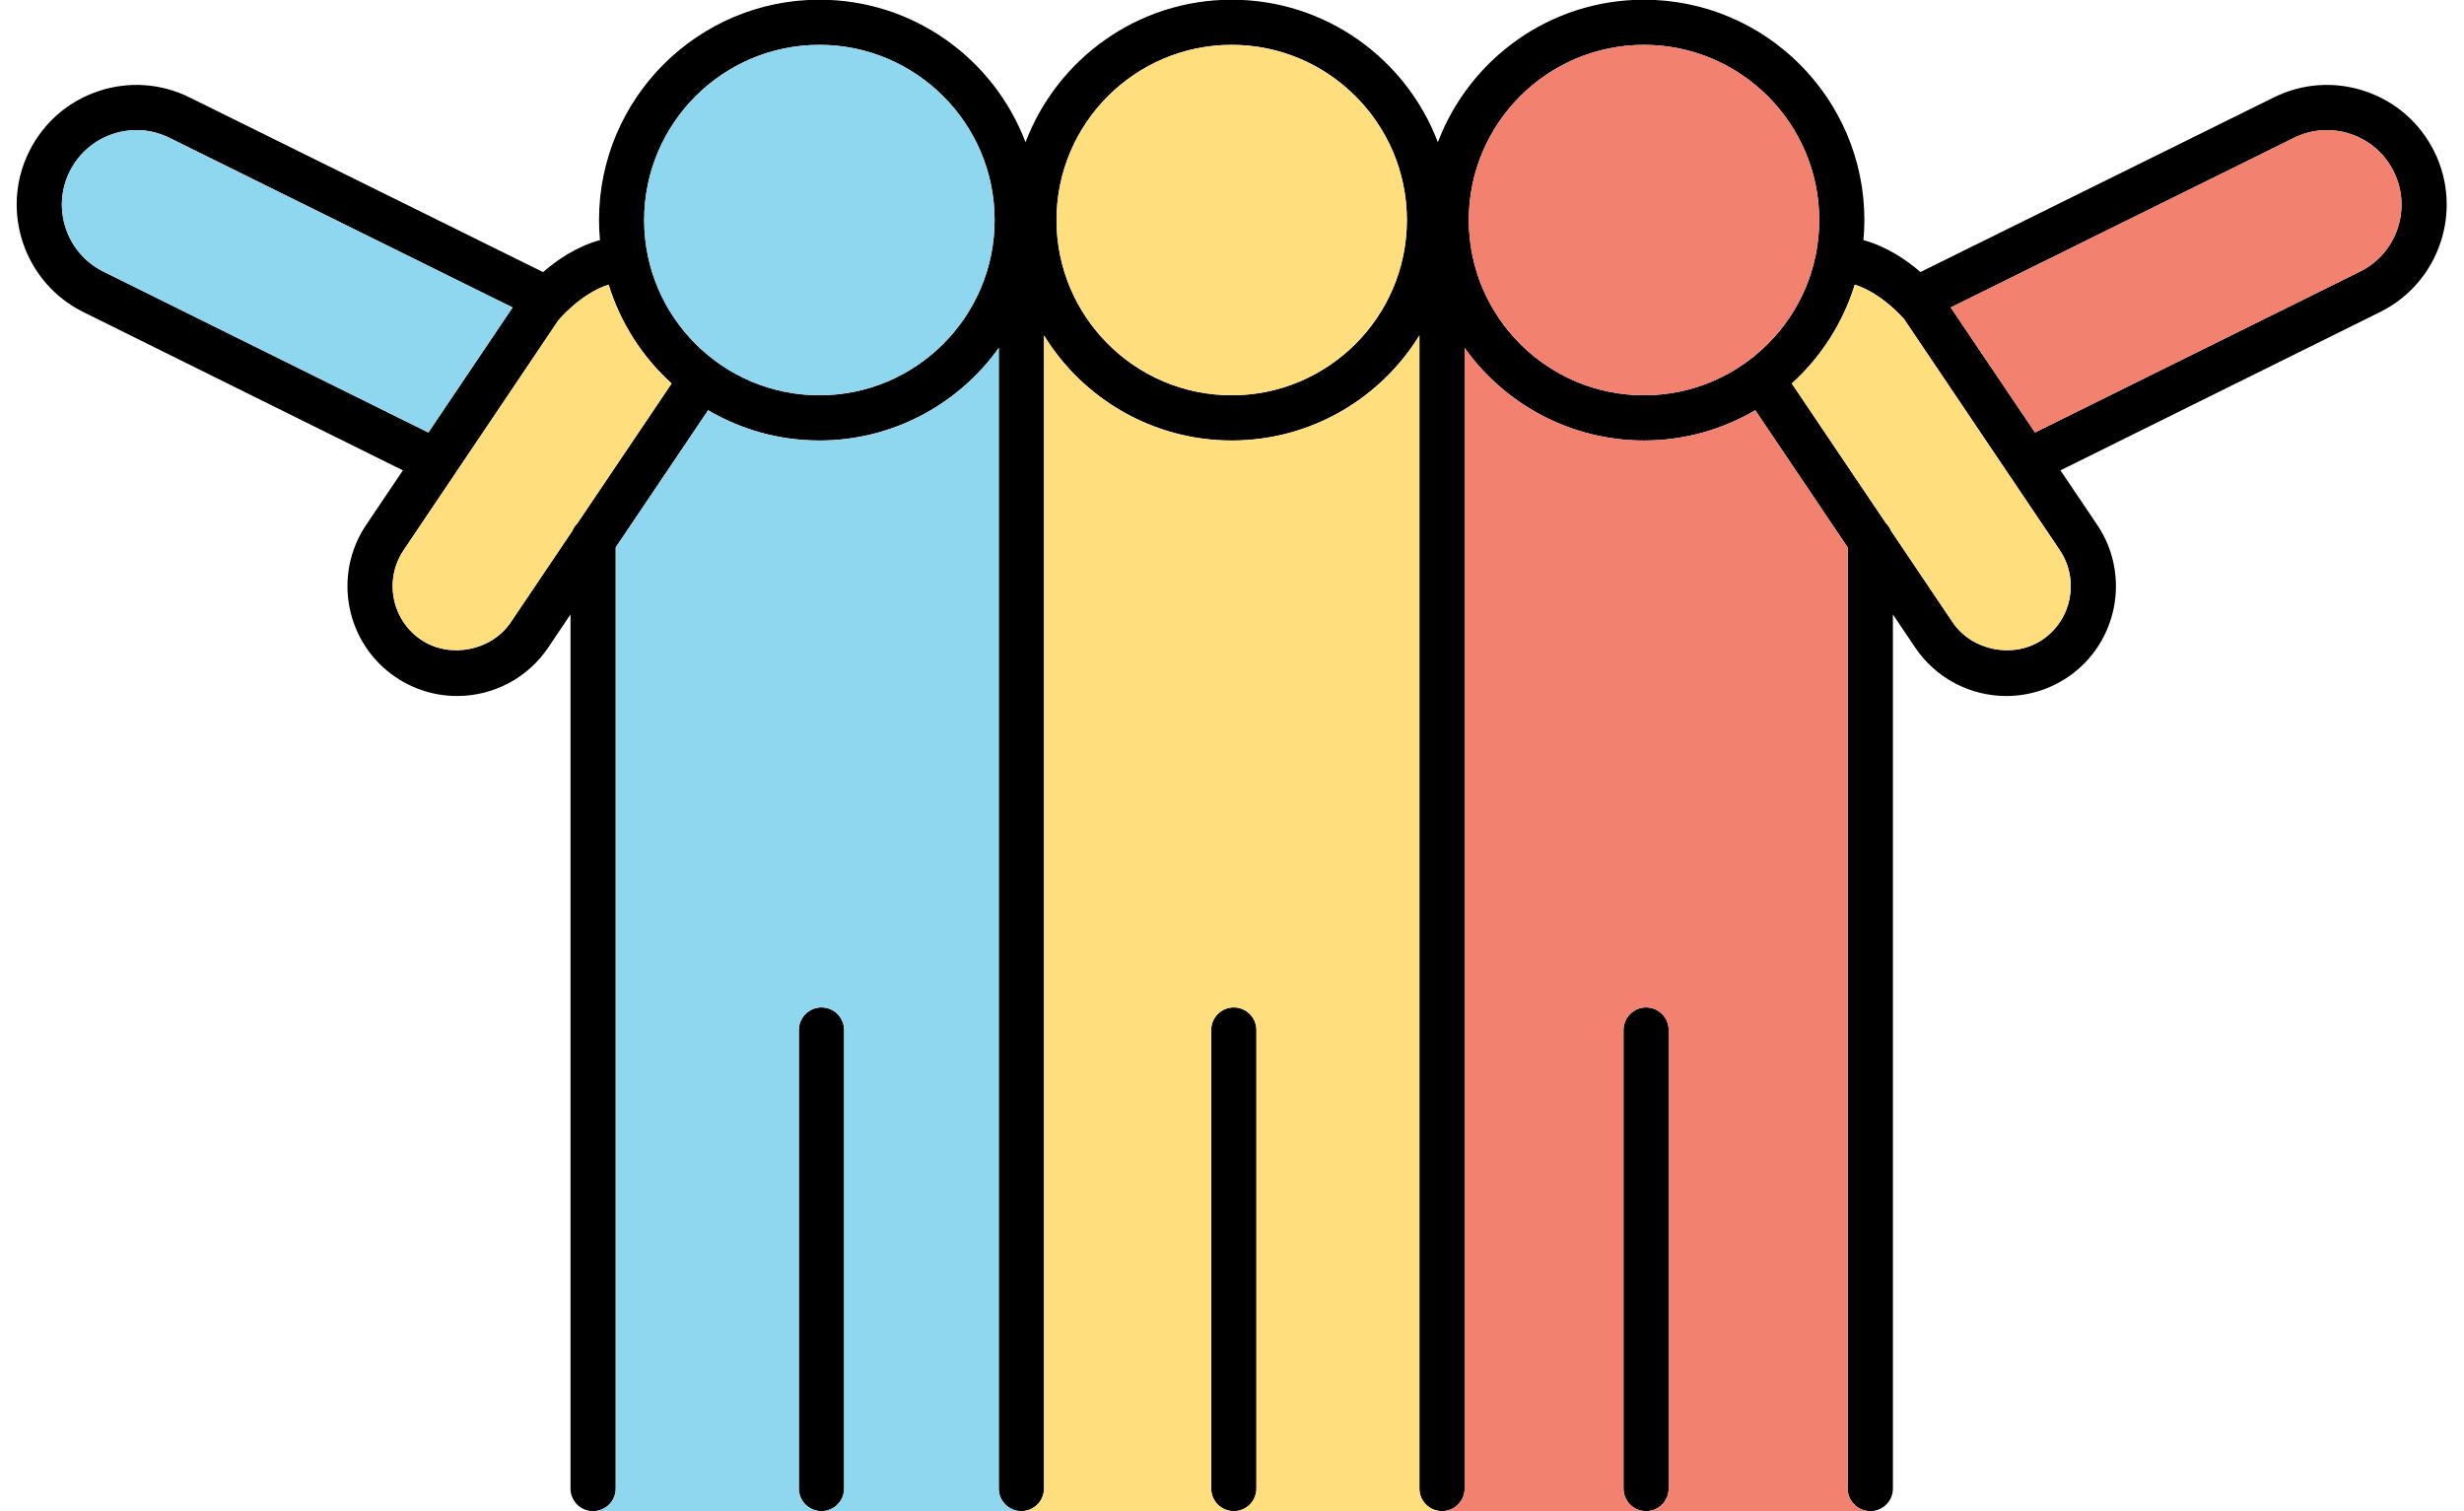 <?xml version="1.0" encoding="UTF-8"?><svg xmlns="http://www.w3.org/2000/svg" xmlns:xlink="http://www.w3.org/1999/xlink" height="251.3" preserveAspectRatio="xMidYMid meet" version="1.0" viewBox="51.2 130.4 409.7 251.3" width="409.7" zoomAndPan="magnify"><g><g id="change1_1"><path d="M 328.66 301.66 L 328.66 377.898 C 328.66 379.969 326.98 381.648 324.898 381.648 C 322.828 381.648 321.148 379.969 321.148 377.898 L 321.148 301.66 C 321.148 299.578 322.828 297.898 324.898 297.898 C 326.98 297.898 328.66 299.578 328.66 301.66 Z M 191.551 301.66 L 191.551 377.898 C 191.551 379.969 189.871 381.648 187.789 381.648 C 185.719 381.648 184.031 379.969 184.031 377.898 L 184.031 301.66 C 184.031 299.578 185.719 297.898 187.789 297.898 C 189.871 297.898 191.551 299.578 191.551 301.66 Z M 260.109 301.66 L 260.109 377.898 C 260.109 379.969 258.422 381.648 256.352 381.648 C 254.27 381.648 252.59 379.969 252.59 377.898 L 252.59 301.66 C 252.59 299.578 254.27 297.898 256.352 297.898 C 258.422 297.898 260.109 299.578 260.109 301.66 Z M 443.621 175.551 L 389.57 202.309 L 375.551 181.52 L 432.609 153.328 C 435.578 151.859 438.941 151.629 442.078 152.691 C 445.211 153.75 447.75 155.969 449.219 158.93 C 452.262 165.059 449.738 172.512 443.621 175.551 Z M 390.781 236.77 C 386.02 239.98 379.07 238.609 375.879 233.871 L 365.66 218.699 C 365.461 218.211 365.172 217.77 364.789 217.398 L 349.129 194.16 C 353.969 189.781 357.629 184.121 359.602 177.73 C 364.211 179.191 367.801 183.461 367.809 183.461 L 385.18 209.25 C 385.191 209.262 385.199 209.281 385.211 209.289 L 393.691 221.879 C 396.988 226.789 395.691 233.469 390.781 236.77 Z M 324.551 196.121 C 308.488 196.121 295.422 183.059 295.422 166.988 C 295.422 150.93 308.488 137.859 324.551 137.859 C 340.621 137.859 353.691 150.93 353.691 166.988 C 353.691 183.059 340.621 196.121 324.551 196.121 Z M 256 196.121 C 239.941 196.121 226.871 183.059 226.871 166.988 C 226.871 150.93 239.941 137.859 256 137.859 C 272.059 137.859 285.129 150.93 285.129 166.988 C 285.129 183.059 272.059 196.121 256 196.121 Z M 187.449 196.121 C 171.379 196.121 158.309 183.059 158.309 166.988 C 158.309 150.93 171.379 137.859 187.449 137.859 C 203.512 137.859 216.578 150.93 216.578 166.988 C 216.578 183.059 203.512 196.121 187.449 196.121 Z M 147.211 217.398 C 146.828 217.77 146.539 218.211 146.34 218.699 L 136.121 233.871 C 132.93 238.602 125.98 239.98 121.219 236.77 C 116.309 233.469 115.012 226.789 118.309 221.879 L 126.762 209.328 C 126.789 209.281 126.82 209.238 126.852 209.191 L 144 183.719 C 144.039 183.66 147.699 179.219 152.398 177.73 C 154.371 184.121 158.031 189.781 162.871 194.16 Z M 68.379 175.551 C 62.262 172.512 59.738 165.059 62.781 158.93 C 64.25 155.969 66.789 153.75 69.918 152.691 C 73.059 151.629 76.418 151.859 79.398 153.328 L 136.43 181.52 L 122.43 202.309 Z M 455.961 155.602 C 453.59 150.828 449.52 147.27 444.48 145.57 C 439.43 143.871 434.031 144.238 429.27 146.602 L 370.52 175.629 C 368.25 173.672 364.961 171.391 361.039 170.32 C 361.141 169.219 361.199 168.109 361.199 166.988 C 361.199 146.781 344.762 130.352 324.551 130.352 C 308.898 130.352 295.52 140.211 290.281 154.051 C 285.031 140.211 271.648 130.352 256 130.352 C 240.352 130.352 226.969 140.211 221.719 154.051 C 216.48 140.211 203.102 130.352 187.449 130.352 C 167.238 130.352 150.801 146.781 150.801 166.988 C 150.801 168.109 150.859 169.219 150.961 170.32 C 147.07 171.379 143.789 173.648 141.5 175.641 L 82.73 146.602 C 77.961 144.238 72.559 143.871 67.52 145.57 C 62.48 147.27 58.41 150.828 56.039 155.602 C 51.168 165.441 55.211 177.41 65.051 182.281 L 118.191 208.602 L 112.078 217.68 C 106.461 226.031 108.672 237.391 117.02 243.012 C 120.039 245.039 123.559 246.121 127.199 246.121 C 133.289 246.121 138.949 243.109 142.352 238.07 L 146.059 232.559 L 146.059 377.898 C 146.059 379.969 147.738 381.648 149.82 381.648 C 151.891 381.648 153.578 379.969 153.578 377.898 L 153.578 221.41 L 168.941 198.609 C 174.379 201.801 180.699 203.641 187.449 203.641 C 199.73 203.641 210.621 197.551 217.27 188.25 L 217.27 377.898 C 217.27 379.969 218.949 381.648 221.031 381.648 C 223.102 381.648 224.789 379.969 224.789 377.898 L 224.789 186.172 C 231.238 196.641 242.82 203.641 256 203.641 C 269.18 203.641 280.762 196.641 287.211 186.172 L 287.211 377.898 C 287.211 379.969 288.898 381.648 290.969 381.648 C 293.051 381.648 294.73 379.969 294.73 377.898 L 294.73 188.25 C 301.379 197.551 312.27 203.641 324.551 203.641 C 331.301 203.641 337.621 201.801 343.059 198.609 L 358.422 221.41 L 358.422 377.898 C 358.422 379.969 360.109 381.648 362.18 381.648 C 364.262 381.648 365.941 379.969 365.941 377.898 L 365.941 232.559 L 369.648 238.07 C 373.051 243.109 378.711 246.121 384.801 246.121 C 388.441 246.121 391.961 245.039 394.98 243.012 C 403.328 237.391 405.539 226.031 399.922 217.68 L 393.801 208.602 L 446.949 182.281 C 456.789 177.41 460.828 165.441 455.961 155.602" fill="inherit"/></g><g id="change2_1"><path d="M 287.211 377.898 L 287.211 186.172 C 280.762 196.641 269.18 203.641 256 203.641 C 242.82 203.641 231.238 196.641 224.789 186.172 L 224.789 377.898 C 224.789 379.969 223.102 381.648 221.031 381.648 L 256.352 381.648 C 254.27 381.648 252.59 379.969 252.59 377.898 L 252.59 301.66 C 252.59 299.578 254.27 297.898 256.352 297.898 C 258.422 297.898 260.109 299.578 260.109 301.66 L 260.109 377.898 C 260.109 379.969 258.422 381.648 256.352 381.648 L 290.969 381.648 C 288.898 381.648 287.211 379.969 287.211 377.898 Z M 256 137.859 C 239.941 137.859 226.871 150.93 226.871 166.988 C 226.871 183.059 239.941 196.121 256 196.121 C 272.059 196.121 285.129 183.059 285.129 166.988 C 285.129 150.93 272.059 137.859 256 137.859 Z M 393.691 221.879 L 385.211 209.289 C 385.199 209.281 385.191 209.262 385.18 209.25 L 367.809 183.461 C 367.801 183.461 364.211 179.191 359.602 177.73 C 357.629 184.121 353.969 189.781 349.129 194.16 L 364.789 217.398 C 365.172 217.77 365.461 218.211 365.66 218.699 L 375.879 233.871 C 379.07 238.609 386.02 239.98 390.781 236.77 C 395.691 233.469 396.988 226.789 393.691 221.879 Z M 162.871 194.16 L 147.211 217.398 C 146.828 217.77 146.539 218.211 146.34 218.699 L 136.121 233.871 C 132.93 238.602 125.98 239.98 121.219 236.77 C 116.309 233.469 115.012 226.789 118.309 221.879 L 126.762 209.328 C 126.789 209.281 126.82 209.238 126.852 209.191 L 144 183.719 C 144.039 183.66 147.699 179.219 152.398 177.73 C 154.371 184.121 158.031 189.781 162.871 194.16" fill="#ffde7e"/></g><g id="change3_1"><path d="M 358.422 377.898 L 358.422 221.41 L 343.059 198.609 C 337.621 201.801 331.301 203.641 324.551 203.641 C 312.27 203.641 301.379 197.551 294.73 188.25 L 294.73 377.898 C 294.73 379.969 293.051 381.648 290.969 381.648 L 324.898 381.648 C 322.828 381.648 321.148 379.969 321.148 377.898 L 321.148 301.66 C 321.148 299.578 322.828 297.898 324.898 297.898 C 326.98 297.898 328.66 299.578 328.66 301.66 L 328.66 377.898 C 328.66 379.969 326.98 381.648 324.898 381.648 L 362.18 381.648 C 360.109 381.648 358.422 379.969 358.422 377.898 Z M 324.551 137.859 C 308.488 137.859 295.422 150.93 295.422 166.988 C 295.422 183.059 308.488 196.121 324.551 196.121 C 340.621 196.121 353.691 183.059 353.691 166.988 C 353.691 150.93 340.621 137.859 324.551 137.859 Z M 443.621 175.551 L 389.57 202.309 L 375.551 181.52 L 432.609 153.328 C 435.578 151.859 438.941 151.629 442.078 152.691 C 445.211 153.75 447.75 155.969 449.219 158.93 C 452.262 165.059 449.738 172.512 443.621 175.551" fill="#f38170"/></g><g id="change4_1"><path d="M 217.27 377.898 L 217.27 188.25 C 210.621 197.551 199.73 203.641 187.449 203.641 C 180.699 203.641 174.379 201.801 168.941 198.609 L 153.578 221.41 L 153.578 377.898 C 153.578 379.969 151.891 381.648 149.82 381.648 L 187.789 381.648 C 185.719 381.648 184.031 379.969 184.031 377.898 L 184.031 301.66 C 184.031 299.578 185.719 297.898 187.789 297.898 C 189.871 297.898 191.551 299.578 191.551 301.66 L 191.551 377.898 C 191.551 379.969 189.871 381.648 187.789 381.648 L 221.031 381.648 C 218.949 381.648 217.27 379.969 217.27 377.898 Z M 187.449 137.859 C 171.379 137.859 158.309 150.93 158.309 166.988 C 158.309 183.059 171.379 196.121 187.449 196.121 C 203.512 196.121 216.578 183.059 216.578 166.988 C 216.578 150.93 203.512 137.859 187.449 137.859 Z M 136.43 181.52 L 122.43 202.309 L 68.379 175.551 C 62.262 172.512 59.738 165.059 62.781 158.93 C 64.25 155.969 66.789 153.75 69.918 152.691 C 73.059 151.629 76.418 151.859 79.398 153.328 L 136.43 181.52" fill="#8ed7ee"/></g></g></svg>